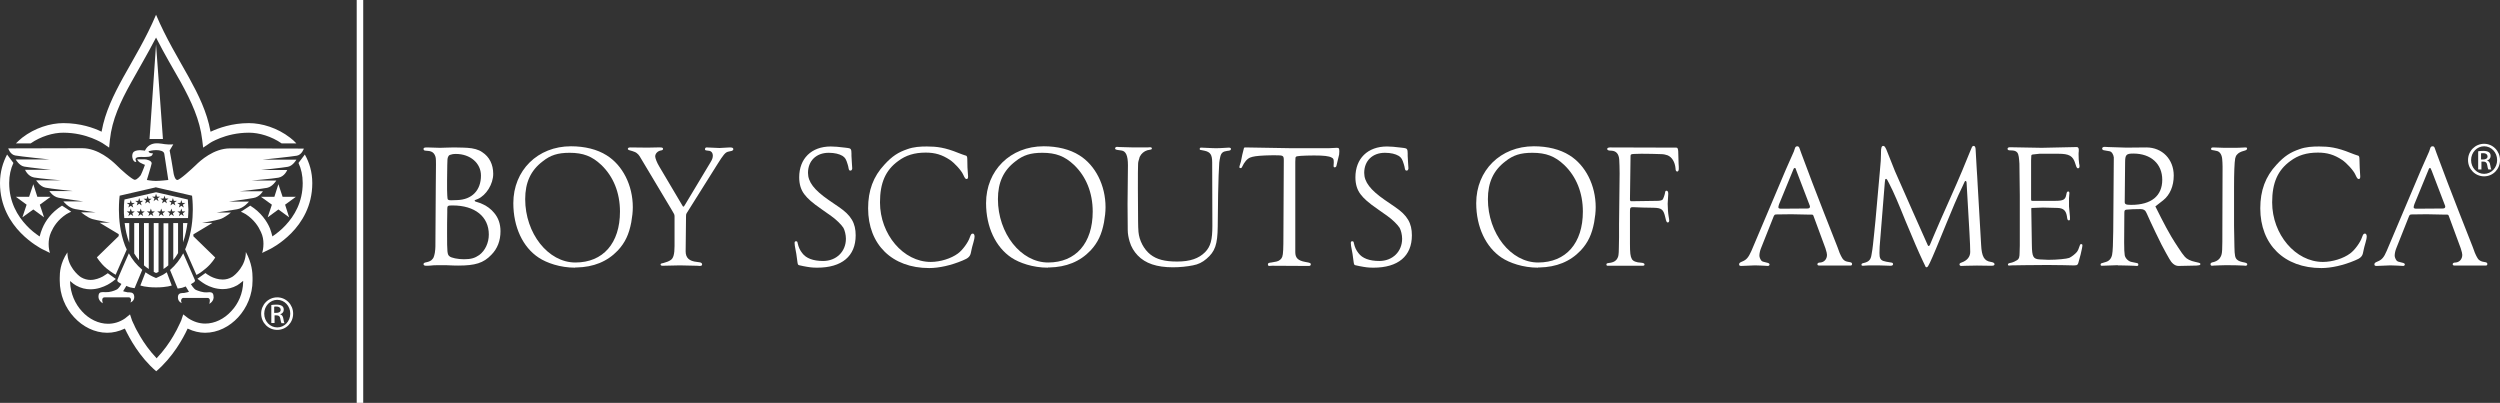 <?xml version="1.0" encoding="utf-8"?>
<!-- Generator: Adobe Illustrator 24.0.1, SVG Export Plug-In . SVG Version: 6.00 Build 0)  -->
<svg version="1.1" id="Layer_1" xmlns="http://www.w3.org/2000/svg" xmlns:xlink="http://www.w3.org/1999/xlink" x="0px" y="0px"
	 viewBox="0 0 1305.7 210.4" style="enable-background:new 0 0 1305.7 210.4;" xml:space="preserve">
<rect x="0" y="0" width="1305.7" height="210.4" fill="#333333" stroke="none"/>
<style type="text/css">
	.st0{fill:#FFFFFF;}
</style>
<path class="st0" d="M233.5,121.9c0,9.8,0.1,11,1.2,11.9c0.9,0.9,4.5,1.6,7.6,1.6c3.7,0,5.7-0.6,8-2.2c3.1-2.3,5-6.4,5-10.7
	c0-9.4-7.3-15.2-18.9-15.2c-2.5,0-2.8,0.1-2.8,1.9v1.6C233.5,114.6,233.5,118.3,233.5,121.9 M233.5,99c0,2.6,0.2,4,0.2,4.3
	c0,1,0.4,1.3,1.9,1.3l3.1-0.1c7.8-0.2,12.5-5.1,12.5-12.8c0-6.5-5.6-11.3-13.1-11.3c-1.4,0-2.3,0.2-3.1,0.5
	c-0.5,0.2-0.8,0.6-0.9,0.9c-0.2,0.4-0.4,0.9-0.4,1.6c0,0.5-0.1,1.5-0.1,2.9l-0.1,7.9V99z M227.7,85.9c0-3.5-0.1-3.8-0.6-4.9
	c-0.8-1.6-2-2.2-4.7-2.3c-0.8,0-1.2-0.3-1.2-0.9c0-0.6,0.4-0.8,1.9-0.8c0,0,5.8,0.2,6.7,0.2c1.6,0,5.1-0.2,7.3-0.2
	c3.3,0,7,0.2,7,0.2c3.1,0.2,5.9,0.9,7.8,2.3c3.7,2.4,5.7,6.4,5.7,11.3c0,5.4-3.7,11.2-8,13.1l-1.5,0.6c-0.1,0.1-0.2,0.1-0.2,0.3
	s0.2,0.3,0.5,0.5l1,0.3c1.3,0.4,2.1,0.7,2.4,0.9c2.3,0.9,4.8,2.8,6.3,4.7c2.2,2.6,3.3,5.8,3.3,9.6c0,4.9-1.6,9.1-4.8,12.3
	c-4.1,4.3-8.4,5.6-17.3,5.6c-0.9,0-2.1,0-4-0.1c-1.6-0.1-2.8-0.1-3.7-0.1h-3c-1.7,0-2.9,0.1-3.7,0.2c-1,0.1-1.8,0.1-2.3,0.1
	c-0.9,0-1.4-0.3-1.4-0.8s0.3-0.7,0.9-0.9c1.9-0.4,2.3-0.6,3.2-1.2c0.5-0.5,1-1,1.2-1.6c0.2-0.5,0.4-1.2,0.6-2.2
	c0.2-1.3,0.3-2.5,0.3-3.4l0.2-31.2L227.7,85.9z"/>
<path class="st0" d="M323.8,110.5c0-9.8-3.4-18.3-9.8-24.4c-4.8-4.5-9.4-6.3-16.5-6.3c-6.1,0-10,1.2-14.1,4.5
	c-6.2,4.7-9.1,11-9.1,19.7c0,17.9,12,33.1,26.2,33.1C315,137.1,323.8,127,323.8,110.5 M300.4,139.8c-7.9,0-14.9-2.5-19-5.2
	c-8.4-5.5-13.3-16.1-13.3-28.5c0-17.1,12.7-29.7,30.1-29.7c7.2,0,13.7,1.6,18.6,4.7c8.4,5.2,13.7,15.7,13.7,27.1
	c0,2.5-0.3,5.1-0.8,7.9c-1.2,6.3-3.2,10.6-7,14.7c-5.6,5.9-12.8,8.7-21.5,8.9H300.4z"/>
<path class="st0" d="M328.5,78.4c-0.2-0.1-0.6-0.3-0.6-0.6c0-0.5,0.4-0.8,1.2-0.8c2.7,0,5.5,0.1,9.1,0.1c1.9,0,3.9-0.1,5-0.1h1.6
	c1,0,1.5,0.2,1.5,0.7c0,0.5-0.3,0.8-1.2,0.9c-1.6,0.3-2.9,1.6-2.9,3.1c0,0.9,0.9,3.3,2.2,5.4l12.2,20.6c0.1,0.2,0.2,0.2,0.4,0.2
	c0.2,0,0.3-0.2,0.8-1L371,84.9c1-1.6,1.3-2.5,1.3-3.7s-0.7-2.2-1.7-2.4l-1.5-0.2c-0.7-0.1-0.9-0.2-0.9-0.7c0-0.6,0.4-0.9,0.8-0.9
	c0,0,6.2,0.3,6.8,0.3c0.9,0,4.7-0.3,5.3-0.3c1.3,0,1.9,0.2,1.9,0.9c0,0.4-0.3,0.7-0.8,0.9l-1.8,0.4c-1.6,0.3-2.7,1.8-5.6,6.4
	l-16.2,25.8c-0.2,0.3-0.3,0.7-0.3,1.4l-0.2,18.5c0,3.4,1.9,5.1,5.9,5.5l1.4,0.2c0.8,0.1,1.3,0.5,1.3,1.1c0,0.5-0.3,0.8-1.3,0.8
	l-1.3-0.1c0,0-8.2-0.2-9-0.2c-1,0-9.2,0.2-9.2,0.2c-0.5,0-0.9-0.3-0.9-0.6c0-0.6,0.4-0.6,1.7-0.9c1.2-0.3,2.6-0.8,3.6-1.5
	c1.4-0.9,2-3.1,2-7.3v-15.4c0-1.1-0.2-1.3-1.2-3l-15.3-25.6c-1.6-2.7-2-3.6-3.2-4.5C331.6,79.1,328.7,78.5,328.5,78.4"/>
<path class="st0" d="M444.2,89.1c-0.6,0-0.8-0.2-1-1.2c-0.1-0.6-0.2-1.2-0.5-2.1c-0.8-2.6-1.2-3.4-2.7-4.4c-1.7-1-4.1-1.6-7.2-1.6
	c-6.5,0-10.8,4.2-10.8,10.5c0,4.7,3.2,8.9,10.7,14.1l5.4,3.7c6.5,4.4,8.8,8.5,8.8,14.8c0,10.9-7.2,16.9-20.1,16.9
	c-2.6,0-4.1-0.2-7.2-0.8l-2.3-0.5c-0.5-0.2-0.6-0.3-0.8-1.5l-0.6-4.4c-0.1-0.8-0.5-2.7-0.5-2.7c-0.2-0.8-0.4-2.2-0.4-3
	c0-0.6,0.2-0.9,0.7-0.9c0.6,0,0.8,0.2,0.9,1c0.5,2.2,1.2,3.7,2.4,5.2c2,2.7,5.7,4.1,10.9,4.1c6.9,0,11.9-4.9,11.9-11.6
	c0-2.1-0.6-4.4-1.3-5.7c-1-1.6-3.8-4.4-6.4-6.2l-5.1-3.6c-4.8-3.3-7.2-5.5-8.8-7.6c-1.9-2.4-2.8-5.4-2.8-9c0-9.8,6.4-16.1,16.5-16.1
	c1.9,0,4.2,0.2,7.4,0.6c0.8,0.1,1.3,0.2,1.6,0.2c1.5,0.2,1.8,0.7,1.8,2.9v1.2c0,1.3,0.4,5.8,0.4,6.6C445,88.7,444.7,89.1,444.2,89.1
	"/>
<path class="st0" d="M502.9,136c-6.1,2.6-12.5,4-17.6,4c-19.4,0-31.9-12.3-31.9-31.2c0-9.3,2.7-16.6,8.5-22.8
	c4.1-4.5,7.3-6.5,12-8.1c3.3-1.2,6.7-1.4,10.2-1.4c5.1,0,9.4,0.5,16.5,3.4c1.4,0.6,2.5,0.9,3.3,1.2c1.1,0.2,1.3,0.6,1.3,2.2
	c0,2.8,0.1,5.5,0.4,8.7v0.3c0,0.9-0.3,1.2-0.8,1.2c-0.5,0-0.9-0.4-1.7-2.2c-1-2.3-4.6-6.2-7-7.8c-4.1-2.7-7.7-3.8-12.6-3.8
	c-5.9,0-10.4,1.4-14.4,4.4c-6.6,4.8-9.5,11.4-9.5,21.6c0,16.7,12.2,31.1,26.5,31.1c5,0,10.7-1.8,14.2-4.4c2.4-1.7,5.4-5.9,6.2-8.4
	c0.6-1.6,0.8-2,1.6-2c0.6,0,0.9,0.7,0.9,1.6c0,0.5-0.2,1.7-0.6,3c-0.5,1.6-0.9,3.4-0.9,3.4l-0.5,2.3
	C506.6,133.9,505.7,134.9,502.9,136"/>
<path class="st0" d="M570.7,110.5c0-9.8-3.4-18.3-9.8-24.4c-4.8-4.5-9.4-6.3-16.5-6.3c-6.1,0-10,1.2-14.1,4.5
	c-6.2,4.7-9.1,11-9.1,19.7c0,17.9,12,33.1,26.2,33.1C561.9,137.1,570.7,127,570.7,110.5 M547.3,139.8c-7.9,0-14.9-2.5-19-5.2
	c-8.3-5.5-13.3-16.1-13.3-28.5c0-17.1,12.7-29.7,30.1-29.7c7.2,0,13.7,1.6,18.6,4.7c8.4,5.2,13.7,15.7,13.7,27.1
	c0,2.5-0.3,5.1-0.8,7.9c-1.2,6.3-3.2,10.6-7,14.7c-5.6,5.9-12.8,8.7-21.5,8.9H547.3z"/>
<path class="st0" d="M584.8,76.8c0,0,6.7,0.2,7.3,0.2h7.2l1.3-0.1c0.6,0,1,0.2,1,0.6c0,0.5-0.3,0.6-1,0.7c-1.9,0.2-3.5,1.1-4.6,2.5
	c-0.5,0.7-0.9,1.4-1,2.1c-0.3,0.9-0.6,1.9-0.6,2.9c-0.1,1.6-0.1,5.9-0.1,12.9l0.1,16.9c0,2.2,0.1,4.1,0.2,5.6
	c0.4,4.5,2.8,9.1,6.2,11.8c3.3,2.6,7.5,3.7,14,3.7c6.8,0,11.3-1.6,14.6-4.9c2.9-3,3.8-6.4,3.8-13.9l-0.1-32.9c0-4.1-0.9-5.5-4.1-6.2
	l-1.5-0.3c-0.9-0.1-0.9-0.2-0.9-0.7c0-0.4,0.2-0.6,0.8-0.6l2.2,0.1c3.3,0.2,5.2,0.2,5.5,0.2c0.8,0,2.4,0,5-0.2l1.6-0.1
	c0.8,0,1.2,0.2,1.2,0.7c0,0.6-0.4,0.9-1.9,1c-2.3,0.3-3.2,1-3.7,3.2c-0.2,0.9-0.4,1.9-0.5,2.9c-0.2,2.6-0.5,9.9-0.6,16.5l-0.2,16.9
	c-0.1,9.4-1.4,13.1-5.9,16.9c-2.1,1.8-4.3,2.9-7.1,3.4c-3,0.6-6.7,1-10.4,1c-8.4,0-14.4-2-18.4-6.2c-1.9-2-3.4-4.4-4.2-7.2
	c-0.6-2-1-4.1-1-6c0,0-0.1-12.6-0.1-13.6l0.2-20.3c0-5.1-1.1-7.4-3.4-7.7l-2.1-0.3c-0.9-0.2-1.2-0.3-1.2-0.8c0-0.5,0.5-0.8,1-0.8
	L584.8,76.8z"/>
<path class="st0" d="M649.5,78.1c0.2-1,0.3-1.1,0.9-1.1c0,0,22.6,0.4,23.6,0.4h20.1l4.1-0.2c1.1,0,1.3,0.3,1.3,1.9
	c0,0.6-0.1,1.2-0.1,1.6l-1.4,5.9c-0.1,0.5-0.5,0.8-0.9,0.8c-0.4,0-0.6-0.2-0.6-0.7c0-0.5,0.1-1.1,0.1-1.8c0-1.7-0.1-2.1-1.1-2.6
	c-1.4-0.8-4.1-1.1-9.2-1.1c-2.7,0-5.3,0.1-7,0.2l-1.7,0.2c-0.6,0.1-0.9,0.3-1,0.8c0,0-0.1,1.6-0.1,2.1v47.2c0,3,1.4,4.4,5.2,5.1
	l1.6,0.3c0.5,0.2,1.3,0.2,1.3,0.9c0,0.6-0.3,0.9-1,0.9h-1.6l-17.6-0.1c-0.4,0-1.2,0.1-1.6,0.1c-0.4,0-0.6-0.4-0.6-0.9
	c0-0.1,0.1-0.5,0.4-0.6c0.3-0.2,1.4-0.3,1.4-0.3l2.7-0.5c1.4-0.3,2.6-1.3,3-2.5c0.5-1.3,0.6-4.6,0.6-11.1l0.2-39.2
	c0-2.6-0.3-2.7-4.5-2.7c-1.6,0-3.3,0-5.4,0.1c-4.2,0.2-6.2,0.5-7.7,1.1s-3,2.3-4.2,4.9c-0.2,0.5-0.4,0.6-0.7,0.6
	c-0.5,0-0.7-0.2-0.7-0.5c0-0.2,0.1-0.4,0.1-0.6l0.7-2.3l0.7-3.5L649.5,78.1z"/>
<path class="st0" d="M734.7,89.1c-0.6,0-0.8-0.2-1-1.2c-0.1-0.6-0.2-1.2-0.5-2.1c-0.8-2.6-1.2-3.4-2.7-4.4c-1.7-1-4.1-1.6-7.2-1.6
	c-6.5,0-10.8,4.2-10.8,10.5c0,4.7,3.2,8.9,10.7,14.1l5.4,3.7c6.5,4.4,8.8,8.5,8.8,14.8c0,10.9-7.2,16.9-20.1,16.9
	c-2.6,0-4.1-0.2-7.2-0.8l-2.3-0.5c-0.5-0.2-0.6-0.3-0.8-1.5l-0.6-4.4c-0.1-0.8-0.5-2.7-0.5-2.7c-0.2-0.8-0.4-2.2-0.4-3
	c0-0.6,0.2-0.9,0.7-0.9c0.6,0,0.8,0.2,0.9,1c0.5,2.2,1.2,3.7,2.4,5.2c2,2.7,5.7,4.1,10.9,4.1c6.9,0,11.9-4.9,11.9-11.6
	c0-2.1-0.6-4.4-1.3-5.7c-1-1.6-3.8-4.4-6.4-6.2l-5.1-3.6c-4.8-3.3-7.2-5.5-8.8-7.6c-1.9-2.4-2.8-5.4-2.8-9c0-9.8,6.4-16.1,16.5-16.1
	c1.9,0,4.2,0.2,7.4,0.6c0.8,0.1,1.3,0.2,1.6,0.2c1.5,0.2,1.8,0.7,1.8,2.9v1.2c0,1.3,0.4,5.8,0.4,6.6
	C735.5,88.7,735.2,89.1,734.7,89.1"/>
<path class="st0" d="M826.7,110.5c0-9.8-3.4-18.3-9.8-24.4c-4.8-4.5-9.4-6.3-16.6-6.3c-6.1,0-10,1.2-14.1,4.5
	c-6.2,4.7-9.1,11-9.1,19.7c0,17.9,12,33.1,26.2,33.1C817.9,137.1,826.7,127,826.7,110.5 M803.3,139.8c-7.9,0-14.9-2.5-19-5.2
	c-8.3-5.5-13.3-16.1-13.3-28.5c0-17.1,12.7-29.7,30.1-29.7c7.2,0,13.7,1.6,18.6,4.7c8.4,5.2,13.7,15.7,13.7,27.1
	c0,2.5-0.3,5.1-0.8,7.9c-1.2,6.3-3.2,10.6-7,14.7c-5.6,5.9-12.8,8.7-21.5,8.9H803.3z"/>
<path class="st0" d="M875.5,77.1c0.7,0,0.9,0.6,1,1.9l0.2,6.6c0.1,1,0.1,1.8,0.1,2.5c0,0.9-0.3,1.5-0.8,1.5c-0.6,0-0.9-0.6-0.9-1.6
	c-0.3-3.4-1.9-6-4.2-6.9c-0.9-0.3-2-0.6-3.3-0.6c-2.4-0.1-7.1-0.2-10.3-0.2l-3.8,0.1c-1.7,0.1-1.9,0.2-1.9,1.3l-0.3,22.4
	c0,0.6,0.2,1,0.6,1l13.6-0.2c1.3,0,2.3-0.2,2.8-0.6c0.2-0.2,0.5-0.8,0.8-1.7c0.2-0.6,0.4-1.2,0.5-1.8c0.1-0.9,0.3-1.2,0.8-1.2
	c0.6,0,0.9,0.6,0.9,1.6c-0.3,4.4-0.3,4.8-0.3,5.2c0,2,0.2,5,0.5,6.6c0.2,1,0.3,1.9,0.3,2.2c0,0.6-0.3,1-0.8,1
	c-0.5,0-0.8-0.6-1.2-2.5c-1-4.4-1.9-5.1-6.3-5.2c0,0-4.4-0.1-5.5-0.1l-5.1-0.2c-0.5,0-0.8,0-1.1,0.2c-0.4,0.2-0.5,0.7-0.5,2.5v16.4
	c0,4.8,0.2,6.6,1,8c0.6,1.1,2.3,1.8,4.8,1.9c1.2,0.1,1.8,0.4,1.8,0.9c0,0.5-0.2,0.7-1.1,0.7h-18.3c-0.2,0-0.5-0.2-0.5-0.6
	c0-0.5,0.2-0.7,1-0.8c2-0.2,3.3-0.7,4.1-1.6c0.5-0.5,1.1-1.6,1.2-2.6c0.1-0.7,0.2-1.9,0.2-3.7l0.1-5.5v-6.7l0.3-26.7
	c0-2.7-0.1-5.5-0.2-7.2c-0.2-3-1.6-4.6-4.1-4.7c-1.6,0-2.2-0.3-2.2-0.9c0-0.5,0.6-0.8,1.6-0.8l33.2,0.1H875.5z"/>
<path class="st0" d="M937.8,88c-0.1-0.2-0.2-0.3-0.4-0.3c-0.2,0-0.4,0.2-0.6,0.4l-7.6,18.5c-0.2,0.6-0.4,1.2-0.4,1.6
	c0,0.5,0.3,0.7,1.1,0.8l14-0.1c1,0,1.4-0.3,1.4-1c0-0.2,0-0.3-0.1-0.5l-7-18.3L937.8,88z M936.9,79.1l0.6-1.8
	c0.2-0.6,0.6-0.9,1.2-0.9c0.5,0,0.9,0.3,1.1,0.9l1,2.8c3.6,9.8,7.6,20.2,11.9,31.2c4,10.2,6.4,16.2,7,17.8l1.1,3
	c0,0,1.2,2.9,2.1,3.6c0.5,0.5,1.2,0.9,2.6,1.1c1.4,0.2,1.8,0.4,1.8,1.1c0,0.5-0.3,0.8-0.8,0.8h-16.1c-0.9,0-1.2-0.2-1.2-0.7
	c0-0.6,0.5-0.9,1.6-0.9c2-0.2,3.4-1.8,3.4-4c0-0.6-0.2-1.5-0.8-3.4l-6.2-16.8c-0.2-0.7-0.5-0.8-0.9-0.8h-0.9c-3.3,0-6.6-0.2-9.8-0.2
	l-7.9,0.1c-0.4,0-0.6,0.1-0.8,0.2c-0.1,0.1-0.3,0.3-0.5,0.7l-6.6,16.6c-0.6,1.4-0.9,3-0.9,4c0,0.9,0.5,1.9,1,2.6
	c0.6,0.5,0.7,0.6,2.6,1c1.3,0.3,1.7,0.5,1.7,1.1c0,0.3-0.4,0.7-0.8,0.7l-1.7-0.1c0,0-3.7-0.2-5.1-0.2c-0.6,0-7.2,0.3-7.2,0.3
	c-0.7,0-1.1-0.2-1.1-0.8c0-0.7,0.4-1,1.6-1.5c2.3-0.9,3.3-2.2,4.8-5.5l18-42.5L936.9,79.1z"/>
<path class="st0" d="M1027.1,95.3c-0.1-0.5-0.2-0.8-0.5-0.8c-0.2,0-0.4,0.2-0.5,0.4l-1.2,2.6c-2.7,5.5-5.3,11.8-8.3,19.1
	c-4.3,10.6-7.2,17.6-8.7,20.7l-0.9,1.7c-0.2,0.3-0.5,0.6-0.7,0.6c-0.5,0-0.7-0.3-0.8-0.7l-1.2-2.5c-2.2-4.6-5.2-11.6-9.1-21
	c-3.5-8.7-6.2-15.1-8.4-19.3l-1.1-2.1c-0.2-0.3-0.5-0.6-0.6-0.6c-0.2,0-0.4,0.2-0.5,0.3l-0.2,1.5l-2.7,33.6l-0.1,3.3
	c0,1.6,0.1,2.2,0.5,3c0.7,1.1,1.5,1.4,5.5,2c0.8,0.1,1.1,0.3,1.1,0.9c0,0.5-0.5,0.8-1.3,0.8l-3.1-0.1c-1.8-0.1-4.3-0.1-5.9-0.1
	c-1.6,0-3,0-4,0.1l-1.3,0.1c-0.7,0-0.9-0.1-0.9-0.6c0-0.5,0.4-0.7,1.4-0.9c2.4-0.6,3.4-1.6,3.8-4l0.5-3c0.2-0.8,1.6-15,1.6-15
	l2.2-24.6c0.6-5.8,0.7-8.5,0.7-10.5v-0.7c0-2.3,0.3-3.3,1.2-3.3c0.6,0,1,0.6,1.6,1.9l4.5,11.3c1.4,3.4,17.1,38.6,17.1,38.6
	c0.1,0.3,0.3,0.5,0.5,0.5c0.2,0,0.4-0.2,0.6-0.5l2.2-5.2c1.7-4.1,4.6-10.6,8.6-19.6c4.7-10.5,8.1-18.7,10.4-24.5l0.6-1.4
	c0.3-0.8,0.6-1.1,1.1-1.1c0.6,0,0.9,0.6,1,1.5l0.6,10.6c0,0,0.5,7.5,0.5,8.4l1.8,31.2c0.3,6.1,1.6,8.4,5.1,8.9
	c1.3,0.2,1.9,0.6,1.9,1.2c0,0.6-0.5,0.8-1.6,0.8h-0.3c0,0-6.8-0.1-7.3-0.1c-0.6,0-5.5,0.1-5.5,0.1c-0.5,0-2.6,0.1-2.7,0.1
	c-0.5,0-0.9-0.3-0.9-0.8c0-0.5,0.3-0.7,1.1-1c2.9-1,4.5-3,4.5-5.5c0-0.8-0.1-2.1-0.1-4l-0.3-6.1L1027.1,95.3z"/>
<path class="st0" d="M1062.4,80.6c-1.2,0.1-1.5,0.2-1.5,0.9l-0.1,2.3v18.3v1.9c0,0.8,0.1,0.9,0.7,0.9h11.8c4.4,0,5.4-0.6,5.9-3.3
	c0.2-1.3,0.5-1.6,1-1.6c0.4,0,0.6,0.3,0.6,0.9l-0.2,2.6v4.3l0.5,5.5v1.2c0,0.4-0.2,0.6-0.6,0.6c-0.6,0-0.8-0.4-1-2.2
	c-0.5-3-1.9-4.2-4.9-4.3c0,0-3-0.1-7.6-0.2c-1.3,0-5.3,0.2-5.3,0.2h-0.6c-0.2,0.1-0.2,0.3-0.2,0.6l0.3,18.8c0.1,6.2,0.7,7.3,4.2,7.5
	c3.8,0.2,4.1,0.2,4.5,0.2c4.4,0,9.5-0.5,10.8-1c1.3-0.6,3.1-2,4-3.1c0.6-0.8,1-1.7,1.5-3.3c0.2-0.6,0.3-0.8,0.7-0.8
	c0.5,0,0.7,0.1,0.7,0.7c0,0.7-0.5,2.8-0.9,4.6l-0.9,3.3c-0.5,2.2-0.8,2.5-2.3,2.5h-1.4c-1.3,0-5.6-0.2-12.7-0.2
	c-9.6,0-16.5,0.2-18.6,0.2l-1.5,0.1c-0.4,0-0.6-0.2-0.6-0.5c0-0.5,0.2-0.7,1.8-1c0.9-0.2,2.4-0.9,3.1-1.4c0.9-0.6,1.2-1.6,1.2-3.9
	l0.1-3.7v-26c0,0-0.2-15.8-0.2-16.7c-0.2-2.8-0.3-4.7-1.1-5.8c-0.5-0.6-1.2-1-2.4-1.1l-1.9-0.1c-0.5-0.1-0.8-0.3-0.8-0.8
	c0-0.5,0.5-0.8,1.2-0.8c0,0,16.2,0.3,16.6,0.3c18.1-0.4,18.3-0.4,18.4-0.4c0.6,0,1,0.6,1,1.3V79c-0.1,0.6-0.1,1.1-0.1,1.7
	c0,1.7,0.1,3.4,0.3,4.8c0.1,0.5,0.2,0.8,0.2,1.2c0,0.9-0.3,1.2-0.8,1.2c-0.4,0-0.6-0.2-0.9-0.9l-0.5-1.5c-1.2-4.1-3.2-5.2-8.9-5.2
	h-9.8L1062.4,80.6z"/>
<path class="st0" d="M1109.7,105.5c0,1.2,0.7,1.5,3.4,1.5c10.5,0,16.2-4.7,16.2-13.1c0-8.3-5.9-13.7-15.1-13.7
	c-3.7,0-4.3,0.6-4.3,4.7L1109.7,105.5z M1106.1,138.5c0,0-7.4,0.3-8.4,0.3c-0.4,0-0.6-0.2-0.6-0.6c0-0.4,0.2-0.7,0.8-0.8l2-0.6
	c1.7-0.5,2.8-1.8,3.2-3.7c0.4-2,0.5-5.8,0.6-12.3l0.3-38.6c-0.2-1.6-1.1-3-2.2-3.2l-2.3-0.4c-0.6-0.1-1.2-0.2-1.2-0.3
	c-0.2-0.1-0.4-0.4-0.4-0.7c0-0.6,0.6-0.9,1.3-0.9c0.4,0,1.9,0.1,1.9,0.1s9.1,0.3,9.5,0.3c7.1-0.1,10.3-0.1,10.4-0.1
	c8.3,0,14.3,6.2,14.3,14.7c0,5.5-2,10.1-5.5,12.9l-4.1,3.2c0,0,5.3,10.8,8.4,15.9c2,3.4,5.5,8.5,5.5,8.5l1.5,1.9
	c1,1.2,3,2.2,5.5,2.7l1.7,0.4c0.7,0.2,0.9,0.3,0.9,0.7c0,0.5-0.2,0.6-1.1,0.7l-0.9,0.1c0,0-8.4,0.2-9.4,0.2c-2.1,0-3.7-1.7-4.8-3.7
	l-1.7-3c-1.3-2.3-3.2-5.9-5.5-10.8c-2.1-4.4-3.6-7.6-4.5-9.7l-0.5-1c-0.4-0.9-1.3-1.5-2.9-1.5c-2.4,0-5.9,0.1-7.3,0.3
	c-0.9,0.1-1.1,0.5-1.1,1.7l-0.1,15.4c0,3.5,0.1,5.4,0.3,6.7c0.3,1.6,1.9,3.2,3.5,3.5l2.4,0.5c1,0.2,1.2,0.3,1.2,0.9
	c0,0.5-0.2,0.7-0.8,0.7l-1.6-0.1c0,0-5.7-0.2-7.8-0.2H1106.1z"/>
<path class="st0" d="M1167,129c0.1,4.5,0.3,5.8,1.6,6.8c0.7,0.6,2,1,3.7,1.3c0.9,0.2,1.4,0.5,1.4,0.9s-0.3,0.8-0.8,0.8l-1.3-0.1
	c-2-0.1-5-0.2-8.9-0.2c-2.8,0-4.9,0.2-6.3,0.2l-1.1,0.1c-0.5,0-0.8-0.3-0.8-0.8c0-0.6,0.3-0.9,1.9-1.2c1.6-0.5,2.8-1.4,3.4-2.7
	c0.9-1.8,0.9-2.7,0.9-15.6l0.1-31.5c0-1.5-0.1-2.8-0.2-4c-0.2-2.2-1.2-3.7-2.6-4.1c-0.6-0.2-2.5-0.5-2.5-0.5
	c-0.6-0.1-0.7-0.3-0.7-0.6c0-0.6,0.3-0.8,1.2-0.8c1.6,0,3.8,0.2,5.6,0.2h3c3.6,0,5.8,0,8.2-0.2c0.6,0,0.8,0.2,0.8,0.6
	c0,0.6-0.5,0.9-1.7,1.2c-1.6,0.4-2.9,1.1-3.6,2c-0.5,0.5-0.7,1.2-0.9,1.9c-0.4,2-0.6,7.9-0.6,14.4V118L1167,129z"/>
<path class="st0" d="M1230,136c-6.1,2.6-12.5,4-17.6,4c-19.4,0-31.9-12.3-31.9-31.2c0-9.3,2.7-16.6,8.5-22.8c4.1-4.5,7.3-6.5,12-8.1
	c3.3-1.2,6.7-1.4,10.2-1.4c5.1,0,9.4,0.5,16.5,3.4c1.4,0.6,2.5,0.9,3.3,1.2c1.1,0.2,1.3,0.6,1.3,2.2c0,2.8,0.2,5.5,0.4,8.7v0.3
	c0,0.9-0.3,1.2-0.8,1.2s-0.9-0.4-1.7-2.2c-1-2.3-4.6-6.2-7-7.8c-4.1-2.7-7.7-3.8-12.6-3.8c-5.9,0-10.4,1.4-14.4,4.4
	c-6.6,4.8-9.5,11.4-9.5,21.6c0,16.7,12.2,31.1,26.5,31.1c5,0,10.7-1.8,14.2-4.4c2.4-1.7,5.4-5.9,6.2-8.4c0.6-1.6,0.8-2,1.6-2
	c0.6,0,0.9,0.7,0.9,1.6c0,0.5-0.2,1.7-0.6,3c-0.5,1.6-0.9,3.4-0.9,3.4l-0.5,2.3C1233.7,133.9,1232.8,134.9,1230,136"/>
<path class="st0" d="M1269.5,88c-0.1-0.2-0.2-0.3-0.4-0.3c-0.1,0-0.4,0.2-0.5,0.4l-7.6,18.5c-0.2,0.6-0.4,1.2-0.4,1.6
	c0,0.5,0.3,0.7,1.1,0.8l14-0.1c1,0,1.4-0.3,1.4-1c0-0.2,0-0.3-0.1-0.5l-7-18.3L1269.5,88z M1268.7,79.1l0.6-1.8
	c0.2-0.6,0.6-0.9,1.2-0.9c0.6,0,0.9,0.3,1.1,0.9l1,2.8c3.6,9.8,7.6,20.2,11.9,31.2c4,10.2,6.4,16.2,7,17.8l1.1,3
	c0,0,1.2,2.9,2.1,3.6c0.6,0.5,1.3,0.9,2.6,1.1c1.4,0.2,1.8,0.4,1.8,1.1c0,0.5-0.3,0.8-0.8,0.8h-16.1c-0.9,0-1.2-0.2-1.2-0.7
	c0-0.6,0.5-0.9,1.6-0.9c2-0.2,3.4-1.8,3.4-4c0-0.6-0.2-1.5-0.8-3.4l-6.2-16.8c-0.2-0.7-0.5-0.8-0.9-0.8h-0.9c-3.3,0-6.6-0.2-9.8-0.2
	l-7.9,0.1c-0.4,0-0.6,0.1-0.8,0.2c-0.2,0.1-0.3,0.3-0.5,0.7l-6.6,16.6c-0.6,1.4-0.9,3-0.9,4c0,0.9,0.5,1.9,1,2.6
	c0.6,0.5,0.7,0.6,2.6,1c1.3,0.3,1.7,0.5,1.7,1.1c0,0.3-0.4,0.7-0.8,0.7l-1.7-0.1c0,0-3.7-0.2-5.1-0.2c-0.6,0-7.2,0.3-7.2,0.3
	c-0.7,0-1.1-0.2-1.1-0.8c0-0.7,0.4-1,1.6-1.5c2.3-0.9,3.4-2.2,4.8-5.5l18-42.5L1268.7,79.1z"/>
<path class="st0" d="M143.2,163.4h1.1c1.2,0,2.3-0.4,2.3-1.6c0-0.8-0.6-1.7-2.3-1.7c-0.5,0-0.8,0-1.1,0.1V163.4z M143.2,168.7h-1.5
	v-9.4c0.8-0.1,1.5-0.2,2.7-0.2c1.4,0,2.4,0.3,2.9,0.7c0.6,0.4,0.9,1,0.9,2c0,1.2-0.8,2-1.8,2.3v0.1c0.8,0.2,1.4,0.9,1.6,2.3
	c0.2,1.5,0.4,2,0.6,2.3h-1.6c-0.2-0.3-0.4-1.2-0.6-2.4c-0.2-1.2-0.8-1.7-2-1.7h-1V168.7z M144.8,156.6c-3.7,0-6.8,3.2-6.8,7.2
	c0,4,3,7.2,6.8,7.2c3.8,0,6.8-3.2,6.8-7.2C151.6,159.8,148.6,156.6,144.8,156.6L144.8,156.6z M144.8,155.3c4.6,0,8.3,3.8,8.3,8.5
	c0,4.8-3.7,8.5-8.3,8.5c-4.6,0-8.4-3.7-8.4-8.5C136.4,159.1,140.1,155.3,144.8,155.3L144.8,155.3z"/>
<polygon class="st0" points="17.4,96.2 19.5,102.8 26.4,102.8 20.8,106.9 23,113.5 17.4,109.4 11.7,113.5 13.9,106.9 8.3,102.8 
	15.2,102.8 "/>
<polygon class="st0" points="145.4,96.2 147.6,102.8 154.5,102.8 148.9,106.9 151,113.5 145.4,109.4 139.8,113.5 142,106.9 
	136.3,102.8 143.3,102.8 "/>
<path class="st0" d="M32.4,107.4c-5.6,3.5-8.7,8-10.3,11.9c-0.6,1.4-1,2.7-1.3,3.9l-0.1,0.3l-0.3-0.2c-1.9-1.3-4.3-3.1-6.6-5.6
	c-4.6-4.9-9-12.1-9-22.1c0-4,0.8-7.5,2.2-10.5l-3.3-4.4C1.5,84.9,0,89.8,0,95.6v0.1v0c0,11.9,5.5,20.5,10.9,26
	c5.4,5.5,10.8,8.2,10.9,8.3l4.3,2.1c-0.3-0.8-0.7-2.5-0.7-4.7c0-1.8,0.3-4,1.3-6.2c1.3-2.9,3.5-6.4,7.9-9.3c1.1-0.7,2.1-1.1,2.6-1.3
	C36.1,109.8,33.2,107.9,32.4,107.4"/>
<path class="st0" d="M152.2,121.7c5.4-5.5,10.9-14.1,10.9-26v0v-0.1c0-5.7-1.5-10.7-3.9-14.9l-3.3,4.4c1.4,3,2.2,6.5,2.2,10.5
	c0,10-4.4,17.2-9,22.1c-2.3,2.5-4.7,4.3-6.6,5.6l-0.2,0.2l-0.1-0.3c-0.3-1.2-0.7-2.5-1.2-3.9c-1.6-3.8-4.7-8.4-10.3-11.9
	c-0.7,0.5-3.6,2.4-4.9,3.2c0.5,0.2,1.5,0.6,2.6,1.3c4.4,2.9,6.6,6.4,7.9,9.3c1,2.1,1.3,4.2,1.3,6.1c0,2.2-0.4,4-0.7,4.8l4.3-2.1
	C141.4,129.9,146.8,127.2,152.2,121.7"/>
<path class="st0" d="M110.8,74c1-0.5,2.4-1.2,4.2-1.9c3.6-1.4,8.8-2.8,15-2.8h0.1c5.2,0,11.7,1.9,17,5.6h7.7c-1-1.1-2.1-2.1-3.3-3
	c-6.6-5.1-14.7-7.6-21.5-7.6c-8.9,0-15.9,2.6-19.8,4.4l-0.2,0.1l-0.1-0.3c-1.8-10-6.2-18.9-11.2-28c-5.6-10.1-12-20.5-17.2-32.8
	c-5.2,12.3-11.6,22.7-17.2,32.8c-5,9.1-9.4,18.1-11.2,28l0,0.3l-0.2-0.1c-3.9-1.9-10.9-4.4-19.8-4.4c-6.8,0-14.9,2.5-21.5,7.6
	c-1.1,0.9-2.2,1.9-3.3,3h7.7c5.3-3.7,11.8-5.6,17-5.6h0h0c6.2,0,11.4,1.4,15,2.8c1.8,0.7,3.2,1.4,4.2,1.9c0.5,0.3,0.8,0.5,1.1,0.6
	c0.1,0.1,0.2,0.1,0.3,0.2c0,0,0,0,0,0l0,0l3.4,2.3l0.4-4.1c1.1-10.5,5.5-19.9,11.2-30.1c3.9-7.1,8.4-14.6,12.7-22.9l0.2-0.4l0.2,0.4
	c4.2,8.3,8.7,15.8,12.7,22.9c5.6,10.2,10,19.7,11.2,30.1l0.5,4.1l3.4-2.3l0,0l0,0c0,0,0,0,0,0c0.1,0,0.1-0.1,0.3-0.2
	C110,74.5,110.3,74.3,110.8,74"/>
<path class="st0" d="M31.2,145.1c0,0.6,0,1,0,1.4c0,7.5,2.9,14.3,7.5,19.2c4.5,4.9,10.7,8.1,17.3,8.1h0c3,0,6-0.7,9-2.1l0.2-0.1
	l0.1,0.2c2.3,4.8,7.6,14.7,16.3,22.1c8.7-7.4,14.1-17.3,16.3-22.1l0.1-0.2l0.2,0.1c2.9,1.4,6,2.1,8.9,2.1h0h0
	c6.6,0,12.8-3.2,17.3-8.1c4.5-4.9,7.5-11.7,7.5-19.2c0-0.3,0-0.8,0-1.4c0-2.7-0.3-7.6-3.5-13.5v0.1c0,7.1-5.5,11.9-7.1,12.9
	c-1.7,1-3.3,1.4-5,1.4h0c-2.4,0-4.7-0.8-6.4-1.7c-1.2-0.7-2.2-1.3-2.6-1.7l-4.2,3c0.7,0.5,2.5,2,4.3,3c2.2,1.2,5.3,2.4,9,2.4h0
	c2.4,0,5-0.6,7.5-2c0.9-0.6,1.8-1.2,2.7-2l0.4-0.3l0,0.5c-0.1,6-2.5,11.4-6.2,15.3c-3.7,4.1-8.7,6.5-13.6,6.5h0c-3,0-6-0.9-8.9-2.8
	l-2.6-2l-1.1,3.3c0,0.1-0.1,0.3-0.2,0.4c-0.2,0.4-0.4,1-0.8,1.7c-0.7,1.5-1.7,3.6-3.1,5.9c-2.1,3.6-5,7.7-8.6,11.5c0,0,0,0,0,0
	l-0.1,0.2l-0.1-0.2c0,0,0,0,0,0c-3.6-3.8-6.5-7.9-8.6-11.5c-1.4-2.4-2.5-4.4-3.1-5.9c-0.4-0.7-0.6-1.3-0.8-1.7
	c-0.1-0.2-0.2-0.3-0.2-0.4l-1.1-3.3l-2.6,2.1c-2.9,2-6,2.8-8.9,2.8h0c-4.9,0-9.9-2.4-13.6-6.5c-3.6-3.9-6-9.3-6.2-15.3l0-0.5
	l0.4,0.3c0.9,0.8,1.8,1.5,2.7,2c2.5,1.4,5.1,2,7.5,2h0h0c3.6,0,6.7-1.2,9-2.4c1.8-1,3.7-2.4,4.3-3l-4.2-3c-0.5,0.3-1.4,1-2.6,1.7
	c-1.7,0.9-4,1.8-6.4,1.8h0c-1.6,0-3.3-0.4-5-1.4c-1.6-1-7.1-5.8-7.1-12.9v-0.1C31.4,137.5,31.2,142.4,31.2,145.1"/>
<polygon class="st0" points="78.1,72.6 85.1,72.6 81.5,23.2 "/>
<path class="st0" d="M65.1,116.5c0.4,3.3,1.1,6.8,2.4,10.3v-10.3H65.1z"/>
<path class="st0" d="M70.1,116.5v15.9c0.7,1.2,1.6,2.4,2.5,3.5v-19.4H70.1z"/>
<path class="st0" d="M75.2,116.5v22.1c0.8,0.7,1.6,1.3,2.5,1.9v-24H75.2z"/>
<path class="st0" d="M80.3,116.5V142c0.4,0.2,0.8,0.4,1.2,0.6c0.4-0.2,0.9-0.4,1.3-0.6v-25.5H80.3z"/>
<path class="st0" d="M85.4,116.5v24c0.9-0.6,1.7-1.2,2.5-1.9v-22H85.4z"/>
<path class="st0" d="M90.5,116.5v19.3c0.9-1.1,1.8-2.3,2.5-3.6v-15.7H90.5z"/>
<path class="st0" d="M97.9,116.5h-2.3v10.1C96.8,123.2,97.5,119.6,97.9,116.5"/>
<path class="st0" d="M68,150.1c0.7,0.2,2.3,0.4,2.3,0.4l4-9.6c-3-2.5-5.3-5.4-7-8.6c-0.9,2-6,13.6-6,13.9c-0.1,0.4,0.1,0.9,0.6,1.2
	c0.5,0.3,1.5,0.9,1.5,0.9s-1.3,2.5-2.6,3c-1.2,0.6-3.5,1.4-5.6,1.3c-2.1-0.1-3.4-0.2-3.7,1.5c-0.6,2.9,2.2,4.3,2.2,4.3
	s-1.1-3.1,0.9-3.1h12.7c0.8,0,1.6,1,0.8,2.7c1.7-0.7,2.3-2.1,1.9-3.8c-0.4-1.7-2.3-1.5-3.2-1.5c-0.9-0.1-2.5-0.6-2.5-0.6l1.7-2.8
	C66.1,149.4,67.3,149.9,68,150.1"/>
<path class="st0" d="M90.7,90.7c0,0,0.6,3.3,1.9,3.3c1.3,0,7.4-5.6,9.7-7.8c2.2-2.2,9.3-8.7,17.8-8.7c8.4,0,38.6,0.1,38.6,0.1
	s-1,3.2-3.6,3.7c-2.6,0.5-18.1,2.1-18.1,2.1h17.8c0,0-1.8,3.2-4.4,3.7c-2.6,0.5-14.2,1.7-14.2,1.7H150c0,0-1.3,3.4-4.6,4
	c-3.3,0.6-14.2,1.5-14.2,1.5h13.1c0,0-1.9,3.2-4.8,3.8c-2.9,0.6-14.4,1.8-14.4,1.8h12.2c0,0-1.7,3-4.9,3.5
	c-3.2,0.6-12.9,1.9-12.9,1.9H130c0,0-2.6,3.4-6.2,4c-3.6,0.6-10.7,1.7-10.7,1.7h7.5c0,0-3.3,2.8-5.8,3.5c-2.6,0.8-9.3,1.9-9.3,1.9
	h5.5l-10,6v1l11.4,11.1c0,0-1.7,3-4.8,5.6c-3,2.6-5,3.5-5,3.5l-5.9-13.4c0.3-0.7,0.6-1.3,0.8-2c2.6-6.8,3.2-13.9,3.2-18.8
	c0-3.7-0.3-6.2-0.3-6.3l-0.1-0.9l-18.6-4.3l-0.3-0.1l-0.3,0.1l-18.6,4.3l-0.1,0.9c0,0-0.3,2.5-0.3,6.4c0,4.9,0.6,12,3.2,18.8
	c0.3,0.7,0.6,1.4,0.9,2l-5.8,13.2c0,0-1.9-1-5-3.5c-3-2.6-4.8-5.6-4.8-5.6l11.4-11.1v-1l-10-6h5.5c0,0-6.7-1.2-9.3-1.9
	c-2.6-0.8-5.8-3.5-5.8-3.5H50c0,0-7.1-1-10.7-1.7c-3.6-0.6-6.2-4-6.2-4h10.5c0,0-9.7-1.3-12.9-1.9c-3.2-0.6-4.9-3.5-4.9-3.5h12.3
	c0,0-11.5-1.2-14.4-1.8c-2.9-0.6-4.8-3.8-4.8-3.8H32c0,0-10.9-0.9-14.2-1.5c-3.3-0.6-4.7-4-4.7-4h13.7c0,0-11.6-1.2-14.2-1.7
	c-2.6-0.5-4.4-3.7-4.4-3.7H26c0,0-15.5-1.6-18.1-2.1c-2.6-0.5-3.6-3.7-3.6-3.7s30.2-0.1,38.6-0.1s15.5,6.5,17.8,8.7
	c2.2,2.3,8.4,7.8,9.7,7.8s3.1-2.4,3.1-2.4c1-2,2.2-5.4,2.2-5.4s-1.6-0.6-2.6-1.2c-1-0.6-1.5-1.7-1.5-1.7h3.9c1,0,3.9,0.7,3.7,2.2
	c-0.3,1.5-2.5,8.6-2.5,8.6s2.4,0.5,4.7,0.5c2.3,0,6.5-0.5,6.5-0.5s-1.9-12.3-2.1-13.7c-0.2-1.4-2.3-1.9-4.2-1.9
	c-1.8,0-3.3,0.4-3.7,0.5c-0.4,0.1-0.5,0.5,0.3,0.9c0.7,0.4,1.6,0.2,1.6,0.2s0,0.9-0.7,1.4c-0.7,0.5-2.3,0.6-3.4,0.6
	c-1.1,0-3.1-0.1-3.7,0.1c-0.7,0.1-1,0.5-1.2,0.8c-0.2,0.3,0.4,1.6,0.4,1.6s-1.1,0.5-1.8-1.3c-0.7-1.8-0.2-3.5,0.6-4
	c1.8-1.3,5.7-0.5,5.7-0.5s0.9-2.3,3.3-3.3c2.4-1,4.9-0.4,7.1-0.1c2.2,0.3,4.4,0.1,4.4,0.1l-1.9,3.2C88.7,78.6,90.3,88.2,90.7,90.7"
	/>
<path class="st0" d="M87.1,142.2c-1.5,1.1-3.2,2-5.1,2.8l-0.5,0.2L81,145c-1.9-0.8-3.5-1.7-5-2.8l-2.7,6.9c0,0,2.6,1,8.1,1
	c0,0,0,0,0,0h0.1h0.1v0c5.5,0,8.1-1,8.1-1L87.1,142.2z"/>
<path class="st0" d="M107.9,152.7c-2.1,0.1-4.4-0.8-5.6-1.3c-1.2-0.6-2.6-3-2.6-3s1-0.6,1.5-0.9c0.5-0.3,0.7-0.8,0.6-1.2
	c-0.1-0.3-5.4-12.5-6.1-14c-1.7,3.2-4,6.2-6.9,8.7l4,9.7c0,0,1.6-0.2,2.3-0.4c0.7-0.2,1.9-0.7,1.9-0.7l1.7,2.8c0,0-1.6,0.5-2.5,0.6
	c-0.9,0.1-2.8-0.2-3.2,1.5c-0.3,1.7,0.3,3.1,1.9,3.8c-0.8-1.7,0.1-2.7,0.8-2.7h12.7c2,0,0.9,3.1,0.9,3.1s2.8-1.4,2.2-4.3
	C111.3,152.5,110,152.5,107.9,152.7"/>
<path class="st0" d="M95.5,106.9l0.5,1.5l-1.3-0.9l-1.3,0.9l0.5-1.5l-1.3-0.9h1.6l0.5-1.5l0.5,1.5h1.6L95.5,106.9z M96,112.9l-1.3-1
	l-1.3,1l0.5-1.5l-1.3-1h1.6l0.5-1.5l0.5,1.5h1.6l-1.3,1L96,112.9z M91.6,107.3l-1.3-0.9l-1.3,0.9l0.5-1.5l-1.3-0.9h1.6l0.5-1.5
	l0.5,1.5h1.6l-1.3,0.9L91.6,107.3z M90.8,112.9l-1.3-1l-1.3,1l0.5-1.5l-1.3-1H89l0.5-1.5l0.5,1.5h1.6l-1.3,1L90.8,112.9z
	 M85.9,105.3l-1.3,0.9l0.5-1.5l-1.3-1h1.6l0.5-1.5l0.5,1.5H88l-1.3,1l0.5,1.5L85.9,105.3z M85.5,112.9l-1.3-1l-1.3,1l0.5-1.5l-1.3-1
	h1.6l0.5-1.5l0.5,1.5h1.6l-1.3,1L85.5,112.9z M80.2,105.1l0.5-1.5l-1.3-0.9H81l0.5-1.5l0.5,1.5h1.6l-1.3,0.9l0.5,1.5l-1.3-1
	L80.2,105.1z M80.1,112.9l-1.3-1l-1.3,1l0.5-1.5l-1.3-1h1.6l0.5-1.5l0.5,1.5h1.6l-1.3,1L80.1,112.9z M75,103.8h1.6l0.5-1.5l0.5,1.5
	h1.6l-1.3,1l0.5,1.5l-1.3-0.9l-1.3,0.9l0.5-1.5L75,103.8z M74.8,112.9l-1.3-1l-1.3,1l0.5-1.5l-1.3-1H73l0.5-1.5l0.5,1.5h1.6l-1.3,1
	L74.8,112.9z M70.6,104.9h1.6l0.5-1.5l0.5,1.5h1.6l-1.3,0.9l0.5,1.5l-1.3-0.9l-1.3,0.9l0.5-1.5L70.6,104.9z M69.1,106.9l0.5,1.5
	l-1.3-0.9l-1.3,0.9l0.5-1.5l-1.3-0.9h1.6l0.5-1.5l0.5,1.5h1.6L69.1,106.9z M69.6,112.9l-1.3-1l-1.3,1l0.5-1.5l-1.3-1h1.6l0.5-1.5
	l0.5,1.5h1.6l-1.3,1L69.6,112.9z M98.1,104.2l-16.6-3.8L65,104.2c0,0.2,0,0.5-0.1,0.8c-0.1,1.1-0.2,2.6-0.2,4.4c0,1.3,0,2.9,0.2,4.5
	h33.3c0.1-1.7,0.2-3.2,0.2-4.6C98.3,107,98.2,105.2,98.1,104.2"/>
<rect x="186.3" class="st0" width="3.4" height="210.4"/>
<path class="st0" d="M1295.8,83.3h1.1c1.2,0,2.3-0.5,2.3-1.6c0-0.8-0.6-1.7-2.3-1.7c-0.5,0-0.8,0-1.1,0.1V83.3z M1295.8,88.5h-1.5
	V79c0.8-0.1,1.5-0.2,2.7-0.2c1.4,0,2.4,0.3,2.9,0.7c0.6,0.4,0.9,1,0.9,2c0,1.2-0.8,2-1.8,2.3v0.1c0.8,0.2,1.4,0.9,1.6,2.3
	c0.2,1.5,0.4,2,0.6,2.3h-1.6c-0.2-0.3-0.4-1.2-0.6-2.4c-0.2-1.2-0.8-1.7-2-1.7h-1V88.5z M1297.4,76.4c-3.7,0-6.8,3.2-6.8,7.2
	c0,4,3,7.2,6.8,7.2c3.8,0,6.8-3.2,6.8-7.2C1304.2,79.6,1301.2,76.4,1297.4,76.4L1297.4,76.4z M1297.4,75.1c4.6,0,8.3,3.8,8.3,8.5
	c0,4.8-3.7,8.5-8.3,8.5c-4.6,0-8.4-3.7-8.4-8.5C1289,78.8,1292.8,75.1,1297.4,75.1L1297.4,75.1z"/>
</svg>
